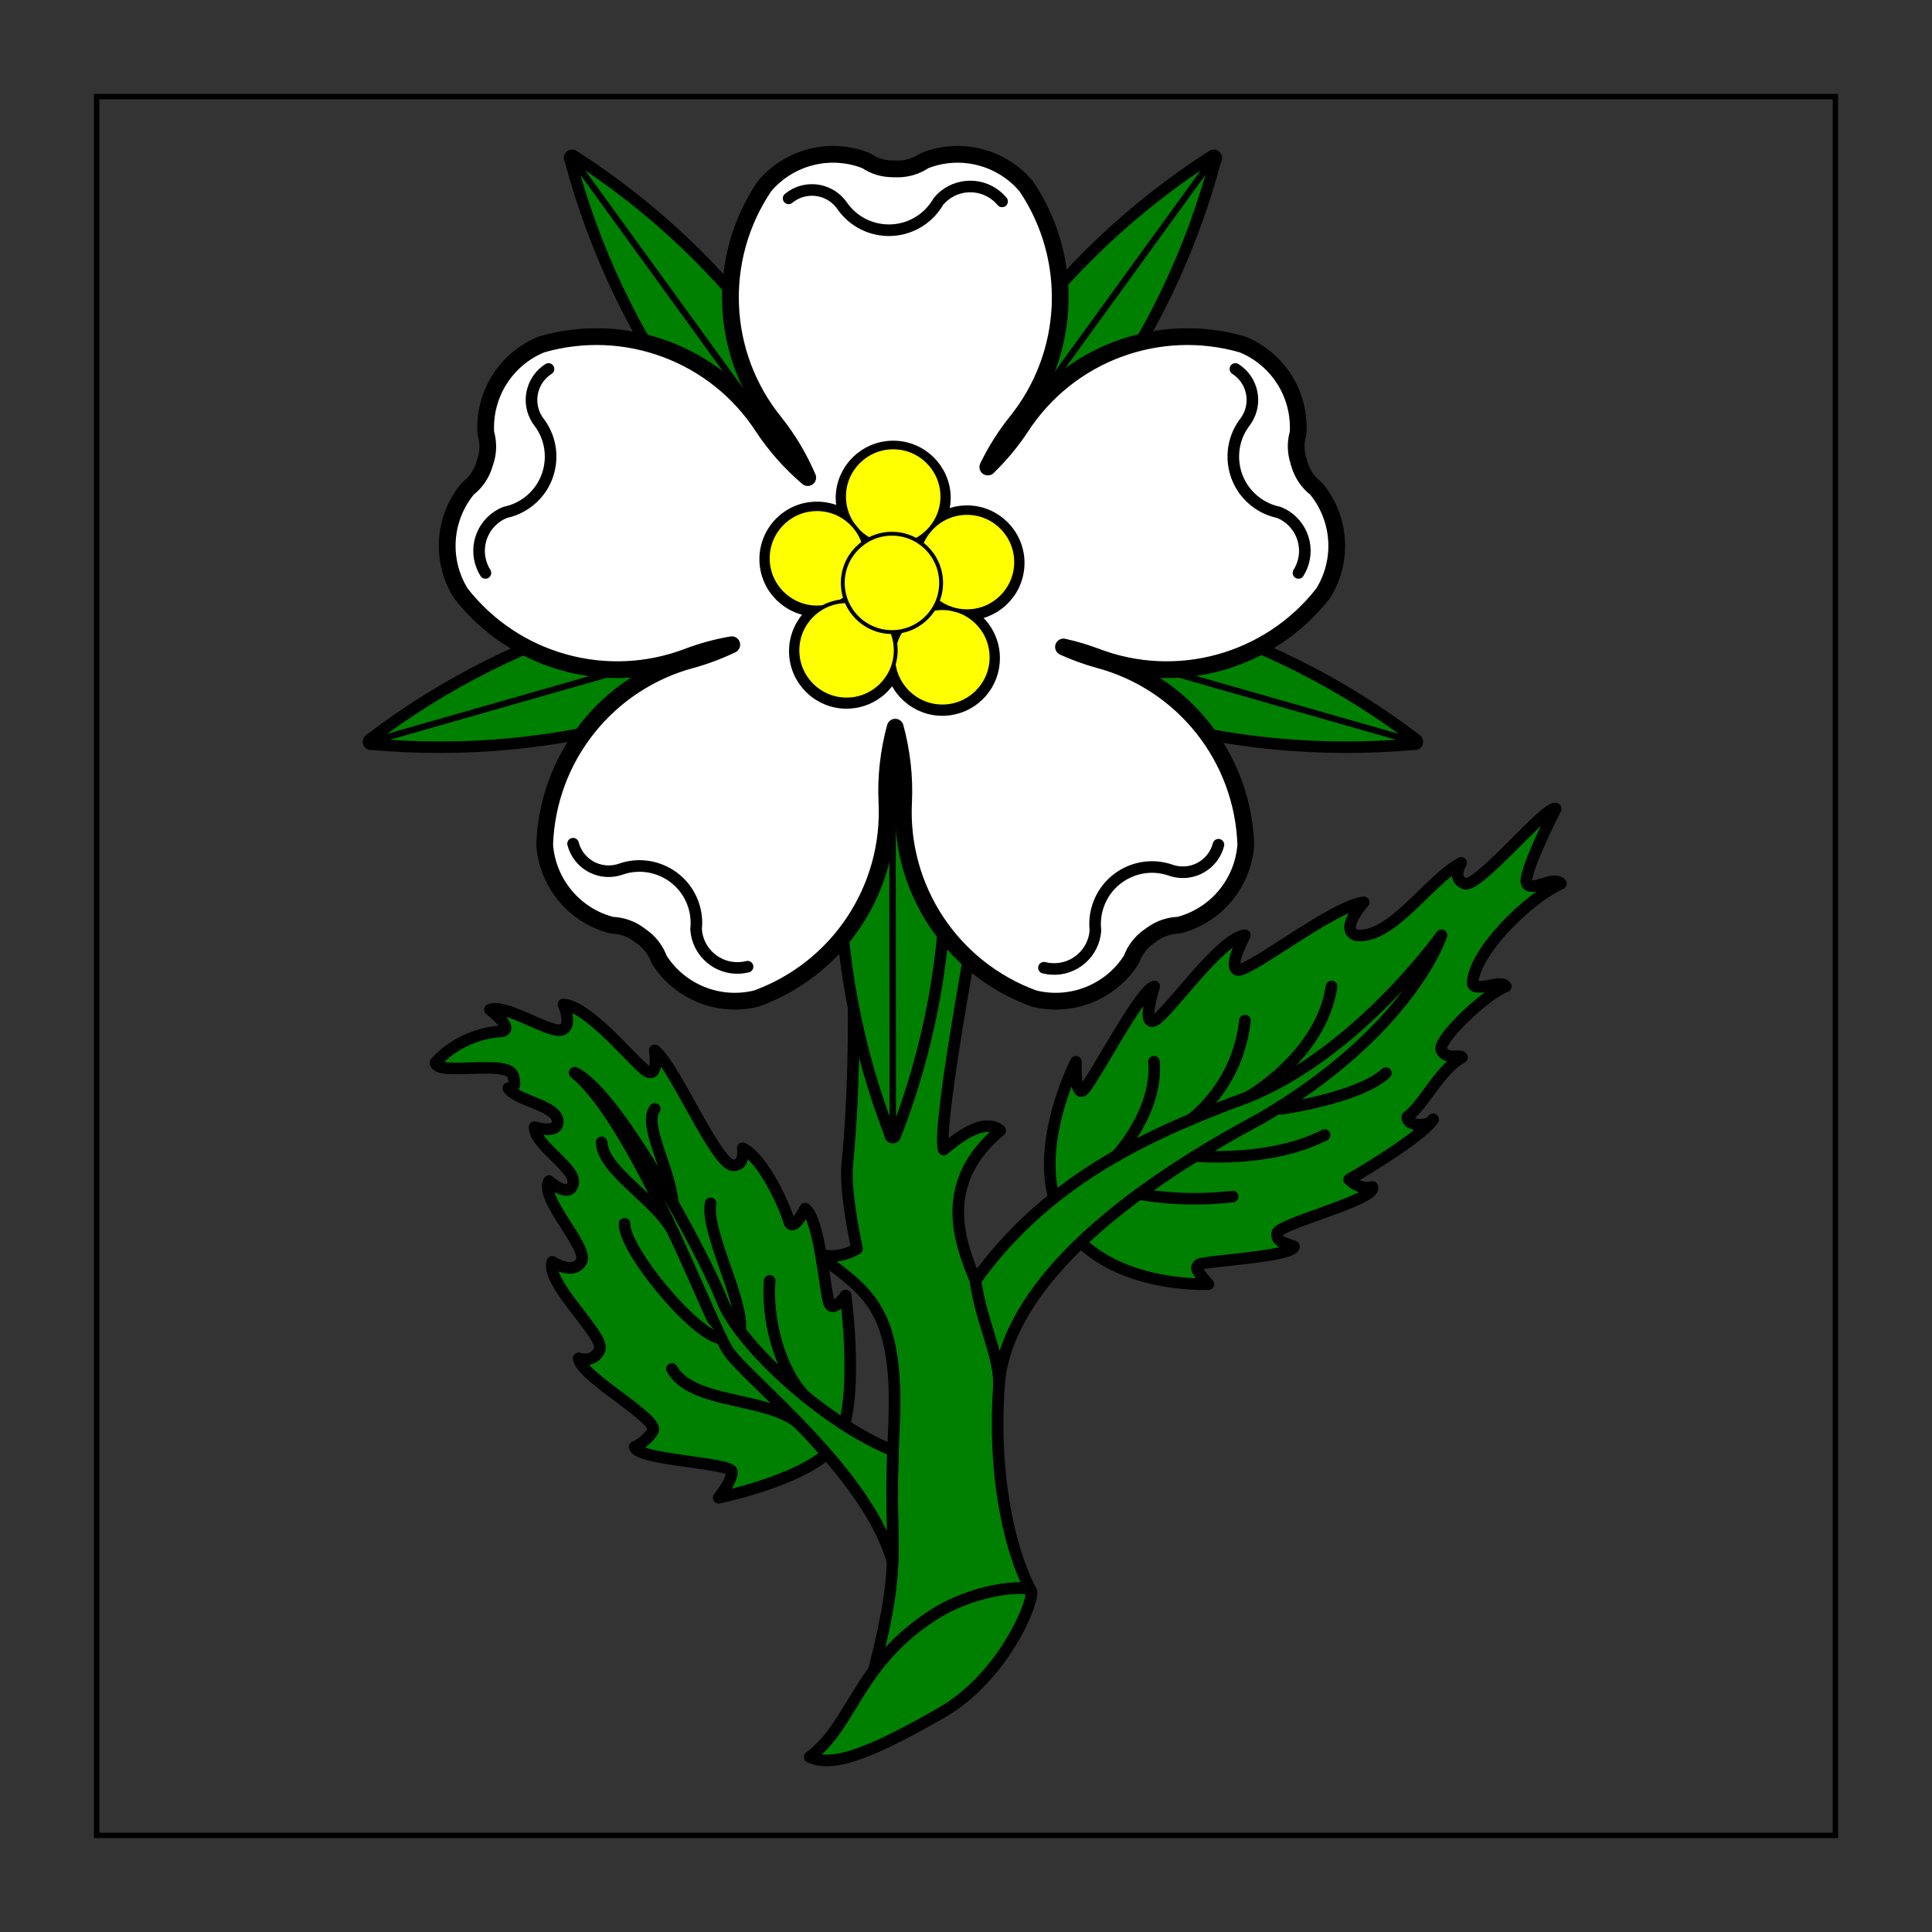 <?xml version="1.0" encoding="utf-8"?>
<!-- Generator: Adobe Illustrator 15.0.0, SVG Export Plug-In . SVG Version: 6.00 Build 0)  -->
<!DOCTYPE svg PUBLIC "-//W3C//DTD SVG 1.1//EN" "http://www.w3.org/Graphics/SVG/1.1/DTD/svg11.dtd">
<svg version="1.1" id="Layer_3" xmlns="http://www.w3.org/2000/svg" xmlns:xlink="http://www.w3.org/1999/xlink" x="0px" y="0px"
	 width="360px" height="360px" viewBox="0 0 360 360" enable-background="new 0 0 360 360" xml:space="preserve">
<rect x="0" y="0" width="360" height="360" fill="#333333" stroke="none"/>
<rect x="18" y="18" fill="none" stroke="#000000" stroke-miterlimit="10" width="324" height="324"/>
<g>
	
		<path fill="#008000" stroke="#000000" stroke-width="2.16" stroke-linecap="round" stroke-linejoin="round" stroke-miterlimit="3" d="
		M162.807,311.32c5.699-22.238,2.517-21.137,3.741-44.63c1.223-23.493-5.14-25.94-14.357-33.119c3.996,1.43,7.504-0.897,7.504-0.897
		s-2.284-10.114-1.835-15.539c2.57-26.144,0.244-52.494,0.244-52.494l24.72,1.225c0,0-8.447,44.293-6.975,48.332
		c1.833-1.469,7.217-6.23,10.522-3.549c-11.505,9.668-7.792,20.354-4.61,27.939c1.103,7.953,4.73,14.397,4.363,19.782
		c-1.631,25.044,5.996,38.054,5.996,38.054c-0.857-1.223-11.012-0.366-18.597,4.772c-4.935,3.245-8.201,6.72-10.718,10.121
		L162.807,311.32z"/>
	
		<path fill="#008000" stroke="#000000" stroke-width="2.16" stroke-linecap="round" stroke-linejoin="round" stroke-miterlimit="3" d="
		M192.12,296.424c0.856,1.225-4.772,15.907-16.763,22.759c-11.991,6.853-19.944,10.402-24.472,8.199
		c8.076-5.996,8.688-17.008,22.638-26.186C181.108,296.058,191.263,295.201,192.12,296.424z"/>
	<g>
		<g>
			<g>
				<g>
					<path id="path24" fill="#008000" stroke="#000000" stroke-linejoin="round" stroke-miterlimit="10" d="M166.41,211.355
						c12.556-32.266,12.587-68.06,0.096-100.347c-0.079-0.197-0.157-0.396-0.236-0.594c-12.497,32.491-12.465,68.47,0.085,100.941
						H166.41z M166.354,211.355v0.135l0.055-0.135H166.354z"/>
					
						<path id="path26" fill="#008000" stroke="#000000" stroke-width="3.12" stroke-linecap="round" stroke-linejoin="round" stroke-miterlimit="3" d="
						M166.41,211.355c12.556-32.266,12.587-68.06,0.096-100.347c-0.079-0.197-0.157-0.396-0.236-0.594
						c-12.497,32.491-12.465,68.47,0.085,100.941 M166.354,211.355v0.135l0.055-0.135"/>
				</g>
				<g>
					
						<path id="path34" fill="#008000" stroke="#000000" stroke-width="1.2" stroke-linecap="round" stroke-linejoin="round" stroke-miterlimit="3" d="
						M166.505,110.413c-12.748,32.481-12.781,68.576-0.096,101.083L166.505,110.413z"/>
					
						<path id="path39" fill="#008000" stroke="#000000" stroke-width="1.2" stroke-linecap="round" stroke-linejoin="round" stroke-miterlimit="3" d="
						M166.265,110.413c12.746,32.481,12.78,68.576,0.096,101.083L166.265,110.413z"/>
				</g>
			</g>
			<g>
				<g>
					<path id="path50" fill="#008000" stroke="#000000" stroke-linejoin="round" stroke-miterlimit="10" d="M226.031,29.515
						c-29.12,18.723-50.186,47.659-59.056,81.123c-0.054,0.208-0.107,0.414-0.161,0.621c29.208-18.941,50.332-48.065,59.261-81.712
						L226.031,29.515z M226.076,29.546l0.082-0.114l-0.127,0.082L226.076,29.546z"/>
					
						<path id="path52" fill="#008000" stroke="#000000" stroke-width="3.12" stroke-linecap="round" stroke-linejoin="round" stroke-miterlimit="3" d="
						M226.031,29.515c-29.12,18.723-50.186,47.659-59.056,81.123c-0.054,0.208-0.107,0.414-0.161,0.621
						c29.208-18.941,50.332-48.065,59.261-81.712 M226.076,29.546l0.082-0.114l-0.127,0.082"/>
				</g>
				<g>
					
						<path id="path60" fill="#008000" stroke="#000000" stroke-width="1.2" stroke-linecap="round" stroke-linejoin="round" stroke-miterlimit="3" d="
						M166.626,111.122c29.402-18.788,50.645-47.968,59.487-81.721L166.626,111.122z"/>
					
						<path id="path65" fill="#008000" stroke="#000000" stroke-width="1.2" stroke-linecap="round" stroke-linejoin="round" stroke-miterlimit="3" d="
						M166.818,111.261c8.78-33.771,29.967-62.992,59.338-81.831L166.818,111.261z"/>
				</g>
			</g>
			<g>
				<g>
					<path id="path73" fill="#008000" stroke="#000000" stroke-linejoin="round" stroke-miterlimit="10" d="M106.738,29.515
						c29.122,18.723,50.186,47.659,59.057,81.123c0.054,0.208,0.107,0.414,0.162,0.621c-29.209-18.941-50.333-48.065-59.261-81.712
						L106.738,29.515z M106.695,29.546l-0.084-0.114l0.127,0.082L106.695,29.546z"/>
					
						<path id="path75" fill="#008000" stroke="#000000" stroke-width="3.12" stroke-linecap="round" stroke-linejoin="round" stroke-miterlimit="3" d="
						M106.738,29.515c29.122,18.723,50.186,47.659,59.057,81.123c0.054,0.208,0.107,0.414,0.162,0.621
						c-29.209-18.941-50.333-48.065-59.261-81.712 M106.695,29.546l-0.084-0.114l0.127,0.082"/>
				</g>
				<g>
					
						<path id="path83" fill="#008000" stroke="#000000" stroke-width="1.2" stroke-linecap="round" stroke-linejoin="round" stroke-miterlimit="3" d="
						M166.144,111.122c-29.403-18.788-50.646-47.968-59.488-81.721L166.144,111.122z"/>
					
						<path id="path88" fill="#008000" stroke="#000000" stroke-width="1.2" stroke-linecap="round" stroke-linejoin="round" stroke-miterlimit="3" d="
						M165.952,111.261c-8.779-33.771-29.968-62.992-59.339-81.831L165.952,111.261z"/>
				</g>
			</g>
			<g>
				<g>
					<path id="path99" fill="#008000" stroke="#000000" stroke-linejoin="round" stroke-miterlimit="10" d="M263.498,138.129
						c-27.555-20.964-61.951-30.861-96.432-27.749c-0.211,0.02-0.422,0.041-0.636,0.062c27.787,20.968,62.38,30.855,97.053,27.739
						L263.498,138.129z M263.483,138.18l0.133,0.041l-0.118-0.092L263.483,138.18z"/>
					
						<path id="path101" fill="#008000" stroke="#000000" stroke-width="3.12" stroke-linecap="round" stroke-linejoin="round" stroke-miterlimit="3" d="
						M263.498,138.129c-27.555-20.964-61.951-30.861-96.432-27.749c-0.211,0.02-0.422,0.041-0.636,0.062
						c27.787,20.968,62.38,30.855,97.053,27.739 M263.483,138.18l0.133,0.041l-0.118-0.092"/>
				</g>
				<g>
					
						<path id="path109" fill="#008000" stroke="#000000" stroke-width="1.2" stroke-linecap="round" stroke-linejoin="round" stroke-miterlimit="3" d="
						M166.493,110.216c27.712,21.204,62.396,31.185,97.141,27.951L166.493,110.216z"/>
					
						<path id="path114" fill="#008000" stroke="#000000" stroke-width="1.2" stroke-linecap="round" stroke-linejoin="round" stroke-miterlimit="3" d="
						M166.429,110.444c34.737-3.299,69.441,6.616,97.189,27.772L166.429,110.444z"/>
				</g>
			</g>
			<g>
				<g>
					<path id="path122" fill="#008000" stroke="#000000" stroke-linejoin="round" stroke-miterlimit="10" d="M69.273,138.129
						c27.552-20.964,61.949-30.861,96.431-27.749c0.211,0.02,0.42,0.041,0.636,0.062c-27.788,20.968-62.381,30.855-97.055,27.739
						L69.273,138.129z M69.286,138.18l-0.134,0.041l0.122-0.092L69.286,138.18z"/>
					
						<path id="path124" fill="#008000" stroke="#000000" stroke-width="3.12" stroke-linecap="round" stroke-linejoin="round" stroke-miterlimit="3" d="
						M69.273,138.129c27.552-20.964,61.949-30.861,96.431-27.749c0.211,0.02,0.42,0.041,0.636,0.062
						c-27.788,20.968-62.381,30.855-97.055,27.739 M69.286,138.18l-0.134,0.041l0.122-0.092"/>
				</g>
				<g>
					
						<path id="path132" fill="#008000" stroke="#000000" stroke-width="1.2" stroke-linecap="round" stroke-linejoin="round" stroke-miterlimit="3" d="
						M166.276,110.216c-27.71,21.204-62.397,31.185-97.141,27.951L166.276,110.216z"/>
					
						<path id="path137" fill="#008000" stroke="#000000" stroke-width="1.2" stroke-linecap="round" stroke-linejoin="round" stroke-miterlimit="3" d="
						M166.341,110.444c-34.738-3.299-69.441,6.616-97.191,27.772L166.341,110.444z"/>
				</g>
			</g>
		</g>
		<g>
			<path id="path142" fill="#008000" stroke="#000000" stroke-linejoin="round" stroke-miterlimit="10" d="M214.552,174.189
				l-0.016-0.018L214.552,174.189z M242.021,86.081l-0.026,0.006L242.021,86.081z M166.548,31.455v0.027V31.455z M136.354,120.132
				c-2.419,1.165-4.925,2.106-7.458,2.805c-15.726,4.202-26.852,18.196-27.404,34.466c0.513,7.168,5.549,13.207,12.509,14.996
				c1.837,0.052,3.615,0.671,5.09,1.773c0.065,0.071,0.143,0.128,0.227,0.174c0.071,0.07,0.151,0.124,0.241,0.167
				c1.505,1.061,2.645,2.561,3.264,4.293c3.854,6.064,11.153,8.988,18.125,7.256c15.3-5.552,25.169-20.455,24.309-36.708
				c-0.211-4.602,0.318-9.333,1.556-13.857c1.238,4.524,1.771,9.255,1.559,13.857c-0.86,16.252,9.007,31.156,24.306,36.708
				c6.979,1.734,14.28-1.189,18.134-7.256c0.619-1.732,1.758-3.232,3.258-4.293c0.089-0.043,0.172-0.098,0.24-0.167
				c0.082-0.053,0.161-0.105,0.242-0.156c1.459-1.123,3.237-1.748,5.077-1.791c6.96-1.79,11.995-7.828,12.506-14.996
				c-0.548-16.27-11.676-30.264-27.4-34.466c-2.225-0.611-4.428-1.41-6.57-2.383c2.046,0.453,4.043,1.044,5.968,1.767
				c15.188,5.84,32.413,1.059,42.419-11.773c3.801-6.099,3.273-13.943-1.306-19.484c-1.457-1.125-2.533-2.673-3.076-4.434
				c-0.011-0.093-0.036-0.188-0.08-0.274c-0.023-0.091-0.045-0.183-0.067-0.274c-0.616-1.734-0.667-3.622-0.142-5.383
				c0.45-7.174-3.736-13.829-10.399-16.529c-15.641-4.502-32.387,1.756-41.242,15.411c-1.755,2.662-3.84,5.172-6.179,7.444
				c1.45-2.982,3.219-5.793,5.241-8.327c10.253-12.644,11.03-30.506,1.914-43.991c-4.627-5.496-12.248-7.418-18.929-4.776
				c-1.521,1.037-3.324,1.578-5.164,1.553c-0.095-0.021-0.191-0.022-0.29-0.008c-0.095-0.005-0.189-0.013-0.285-0.019
				c-1.84,0.052-3.647-0.482-5.164-1.526c-6.683-2.646-14.308-0.722-18.936,4.776c-9.117,13.485-8.341,31.348,1.913,43.991
				c2.469,3.088,4.554,6.583,6.147,10.295c-3.221-2.748-6.056-5.948-8.34-9.412c-8.856-13.654-25.602-19.913-41.243-15.411
				c-6.66,2.7-10.847,9.355-10.4,16.529c0.519,1.764,0.479,3.646-0.113,5.389c-0.049,0.083-0.079,0.175-0.094,0.268
				c-0.042,0.086-0.071,0.181-0.083,0.274c-0.542,1.761-1.616,3.309-3.074,4.434c-4.58,5.541-5.104,13.385-1.305,19.484
				c10.007,12.836,27.235,17.616,42.426,11.773C130.861,121.348,133.576,120.613,136.354,120.132z M119.091,174.171l-0.013,0.018
				L119.091,174.171z"/>
			
				<path id="path144" fill="#FFFFFF" stroke="#000000" stroke-width="3.12" stroke-linecap="round" stroke-linejoin="round" stroke-miterlimit="3" d="
				M214.552,174.189l-0.016-0.018 M242.021,86.081l-0.026,0.006 M166.548,31.455v0.027 M136.354,120.132
				c-2.419,1.165-4.925,2.106-7.458,2.805c-15.726,4.202-26.852,18.196-27.404,34.466c0.513,7.168,5.549,13.207,12.509,14.996
				c1.837,0.052,3.615,0.671,5.09,1.773c0.065,0.071,0.143,0.128,0.227,0.174c0.071,0.07,0.151,0.124,0.241,0.167
				c1.505,1.061,2.645,2.561,3.264,4.293c3.854,6.064,11.153,8.988,18.125,7.256c15.3-5.552,25.169-20.455,24.309-36.708
				c-0.211-4.602,0.318-9.333,1.556-13.857c1.238,4.524,1.771,9.255,1.559,13.857c-0.86,16.252,9.007,31.156,24.306,36.708
				c6.979,1.734,14.28-1.189,18.134-7.256c0.619-1.732,1.758-3.232,3.258-4.293c0.089-0.043,0.172-0.098,0.24-0.167
				c0.082-0.053,0.161-0.105,0.242-0.156c1.459-1.123,3.237-1.748,5.077-1.791c6.96-1.79,11.995-7.828,12.506-14.996
				c-0.548-16.27-11.676-30.264-27.4-34.466c-2.225-0.611-4.428-1.41-6.57-2.383c2.046,0.453,4.043,1.044,5.968,1.767
				c15.188,5.84,32.413,1.059,42.419-11.773c3.801-6.099,3.273-13.943-1.306-19.484c-1.457-1.125-2.533-2.673-3.076-4.434
				c-0.011-0.093-0.036-0.188-0.08-0.274c-0.023-0.091-0.045-0.183-0.067-0.274c-0.616-1.734-0.667-3.622-0.142-5.383
				c0.45-7.174-3.736-13.829-10.399-16.529c-15.641-4.502-32.387,1.756-41.242,15.411c-1.755,2.662-3.84,5.172-6.179,7.444
				c1.45-2.982,3.219-5.793,5.241-8.327c10.253-12.644,11.03-30.506,1.914-43.991c-4.627-5.496-12.248-7.418-18.929-4.776
				c-1.521,1.037-3.324,1.578-5.164,1.553c-0.095-0.021-0.191-0.022-0.29-0.008c-0.095-0.005-0.189-0.013-0.285-0.019
				c-1.84,0.052-3.647-0.482-5.164-1.526c-6.683-2.646-14.308-0.722-18.936,4.776c-9.117,13.485-8.341,31.348,1.913,43.991
				c2.469,3.088,4.554,6.583,6.147,10.295c-3.221-2.748-6.056-5.948-8.34-9.412c-8.856-13.654-25.602-19.913-41.243-15.411
				c-6.66,2.7-10.847,9.355-10.4,16.529c0.519,1.764,0.479,3.646-0.113,5.389c-0.049,0.083-0.079,0.175-0.094,0.268
				c-0.042,0.086-0.071,0.181-0.083,0.274c-0.542,1.761-1.616,3.309-3.074,4.434c-4.58,5.541-5.104,13.385-1.305,19.484
				c10.007,12.836,27.235,17.616,42.426,11.773C130.861,121.348,133.576,120.613,136.354,120.132 M119.091,174.171l-0.013,0.018"/>
		</g>
		<g>
			
				<path id="path152" fill="none" stroke="#000000" stroke-width="2.16" stroke-linecap="round" stroke-linejoin="round" stroke-miterlimit="3" d="
				M146.945,36.959c2.917-2.403,7.23-1.989,9.633,0.929c0.11,0.132,0.214,0.267,0.312,0.407c3.318,4.832,9.925,6.056,14.755,2.737
				c1.325-0.911,2.425-2.109,3.219-3.505c2.728-3.276,7.592-3.72,10.87-0.99c0.356,0.299,0.688,0.629,0.989,0.99"/>
			
				<path id="path157" fill="none" stroke="#000000" stroke-width="2.16" stroke-linecap="round" stroke-linejoin="round" stroke-miterlimit="3" d="
				M230.2,68.75c3.187,2.033,4.125,6.264,2.094,9.451c-0.093,0.144-0.188,0.285-0.293,0.422c-3.566,4.649-2.689,11.311,1.958,14.877
				c1.274,0.979,2.753,1.654,4.329,1.978c3.955,1.583,5.882,6.074,4.3,10.029c-0.174,0.436-0.388,0.854-0.636,1.249"/>
			
				<path id="path162" fill="none" stroke="#000000" stroke-width="2.16" stroke-linecap="round" stroke-linejoin="round" stroke-miterlimit="3" d="
				M102.206,68.75c-3.188,2.033-4.126,6.264-2.095,9.451c0.093,0.144,0.19,0.285,0.294,0.422c3.564,4.649,2.69,11.311-1.958,14.877
				c-1.276,0.979-2.757,1.654-4.329,1.978c-3.957,1.583-5.882,6.074-4.302,10.029c0.175,0.436,0.387,0.854,0.637,1.249"/>
			
				<path id="path167" fill="none" stroke="#000000" stroke-width="2.16" stroke-linecap="round" stroke-linejoin="round" stroke-miterlimit="3" d="
				M227.041,157.402c-0.949,3.661-4.68,5.859-8.343,4.911c-0.165-0.043-0.328-0.091-0.492-0.147
				c-5.522-1.957-11.585,0.935-13.544,6.46c-0.535,1.513-0.723,3.131-0.543,4.727c-0.282,4.252-3.957,7.472-8.208,7.188
				c-0.469-0.03-0.93-0.104-1.386-0.218"/>
			
				<path id="path172" fill="none" stroke="#000000" stroke-width="2.16" stroke-linecap="round" stroke-linejoin="round" stroke-miterlimit="3" d="
				M106.781,157.212c0.948,3.659,4.682,5.857,8.342,4.909c0.165-0.041,0.329-0.091,0.49-0.146c5.524-1.957,11.59,0.933,13.548,6.458
				c0.534,1.514,0.72,3.131,0.541,4.726c0.281,4.254,3.957,7.472,8.209,7.19c0.466-0.029,0.931-0.104,1.385-0.219"/>
		</g>
		<g>
			
				<path id="path180" fill="#008000" stroke="#000000" stroke-width="3.12" stroke-linecap="round" stroke-linejoin="round" stroke-miterlimit="3" d="
				M156.575,112.25c0.326-0.174,0.637-0.368,0.938-0.581c0.057,0.169,0.119,0.34,0.187,0.507
				C157.324,112.179,156.946,112.203,156.575,112.25z M166.815,120.03c-0.103-0.721-0.291-1.425-0.559-2.102
				c0.523-0.001,1.047-0.049,1.563-0.138C167.384,118.486,167.048,119.242,166.815,120.03z M177.679,113.708
				c-1.214-0.28-2.472-0.313-3.699-0.091c0.276-0.443,0.513-0.908,0.71-1.392C175.585,112.898,176.598,113.402,177.679,113.708z
				 M158.978,97.999c-3.422-3.729-9.218-3.98-12.946-0.56c-1.892,1.736-2.969,4.186-2.969,6.752c0.004,5.06,4.106,9.16,9.166,9.156
				c0.388,0,0.776-0.024,1.162-0.073c-2.964,1.6-4.813,4.698-4.809,8.066c0.004,5.061,4.109,9.16,9.167,9.155
				c4.056-0.002,7.625-2.671,8.778-6.559c0.706,5.011,5.338,8.499,10.351,7.793c4.53-0.638,7.896-4.523,7.883-9.099
				c0.001-4.097-2.719-7.697-6.663-8.813c4.928,1.148,9.853-1.914,11.003-6.841c0.16-0.682,0.241-1.382,0.241-2.083
				c0-5.06-4.105-9.161-9.164-9.159c-3.725,0.001-7.077,2.255-8.483,5.702c-0.317-0.237-0.648-0.454-0.996-0.648
				c3.012-1.585,4.897-4.706,4.897-8.106c-0.087-5.061-4.26-9.092-9.317-9.005c-4.938,0.087-8.918,4.068-9.003,9.005
				C157.276,94.585,157.871,96.444,158.978,97.999z M159.685,98.868c0.653,0.711,1.415,1.317,2.255,1.791
				c-0.356,0.188-0.696,0.398-1.024,0.63C160.629,100.424,160.214,99.607,159.685,98.868z"/>
			
				<path id="path188" fill="#FFFF00" stroke="#000000" stroke-width="0.72" stroke-linecap="round" stroke-linejoin="round" stroke-miterlimit="3" d="
				M157.276,92.681c-0.085-5.06,3.944-9.231,9.003-9.317c5.059-0.086,9.23,3.945,9.319,9.003c0,0.104,0,0.209,0,0.313
				c-0.089,5.059-4.261,9.089-9.319,9.003C161.342,101.6,157.361,97.617,157.276,92.681z"/>
			
				<path id="path193" fill="#FFFF00" stroke="#000000" stroke-width="0.72" stroke-linecap="round" stroke-linejoin="round" stroke-miterlimit="3" d="
				M143.063,104.191c-0.084-5.06,3.944-9.23,9.004-9.317c5.061-0.086,9.23,3.945,9.316,9.005c0.004,0.104,0.004,0.208,0,0.313
				c-0.086,5.06-4.255,9.09-9.316,9.004C147.13,113.111,143.148,109.128,143.063,104.191z"/>
			
				<path id="path198" fill="#FFFF00" stroke="#000000" stroke-width="0.72" stroke-linecap="round" stroke-linejoin="round" stroke-miterlimit="3" d="
				M166.438,122.631c-0.087-5.058,3.943-9.229,9.003-9.316c5.059-0.086,9.229,3.944,9.317,9.005c0.003,0.101,0.003,0.206,0,0.311
				c-0.088,5.06-4.259,9.09-9.317,9.004C170.504,131.552,166.521,127.568,166.438,122.631z"/>
			
				<path id="path203" fill="#FFFF00" stroke="#000000" stroke-width="0.72" stroke-linecap="round" stroke-linejoin="round" stroke-miterlimit="3" d="
				M171.019,104.895c-0.086-5.057,3.946-9.229,9.004-9.316c5.059-0.087,9.23,3.945,9.317,9.003c0.003,0.105,0.003,0.208,0,0.313
				c-0.087,5.061-4.258,9.091-9.317,9.004C175.084,113.814,171.103,109.834,171.019,104.895z"/>
			
				<path id="path208" fill="#FFFF00" stroke="#000000" stroke-width="0.72" stroke-linecap="round" stroke-linejoin="round" stroke-miterlimit="3" d="
				M148.585,121.339c-0.087-5.059,3.944-9.232,9.003-9.316c5.059-0.088,9.23,3.944,9.316,9.004c0.005,0.104,0.005,0.208,0,0.313
				c-0.085,5.059-4.257,9.089-9.316,9.003C152.649,130.258,148.668,126.275,148.585,121.339z"/>
			
				<path id="path213" fill="#FFFF00" stroke="#000000" stroke-width="0.72" stroke-linecap="round" stroke-linejoin="round" stroke-miterlimit="3" d="
				M157.042,108.771c-0.086-5.059,3.944-9.229,9.003-9.316c5.061-0.088,9.23,3.945,9.317,9.004c0.001,0.104,0.001,0.208,0,0.312
				c-0.087,5.059-4.256,9.091-9.317,9.005C161.107,117.692,157.125,113.71,157.042,108.771z"/>
		</g>
	</g>
	
		<path fill="#008000" stroke="#000000" stroke-width="2.16" stroke-linecap="round" stroke-linejoin="round" stroke-miterlimit="3" d="
		M198.851,228.514c-8.157-11.665,1.632-30.671,1.632-30.671s-0.246,5.837,1.142,5.447c1.386-0.391,10.602-18.746,13.455-19.479
		c0,0-2.451,7.424,0,6.362c2.45-1.061,12.241-15.416,16.891-15.907c0,0-2.854,5.303-1.632,6.282
		c0.754,2.019,17.457-11.569,23.758-12.42c0,0-4.588,5.058-1.407,6.138c6.547,0.897,13.582-10.343,19.577-13.48
		c0,0-1.874,2.937,0.653,3.854c2.529,0.917,15.255-14.745,16.968-13.948c0,0-6.301,12.297-5.385,13.948
		c0.917,1.652,4.957-1.529,6.362,0c-6.116,2.753-16.15,12.664-16.477,18.516c0.265,1.98,5.342-0.794,6.199,0.654
		c-3.488,1.202-12.97,10.075-11.991,11.911c0.979,1.834,3.569,0.713,3.833,1.305c-4.201,2.304-7.016,8.728-10.196,11.094
		c-0.122,1.855,4.122,1.867,4.814,0.453c-2.367,3.604-15.665,11.213-15.665,11.213s1.979,2.058,4.325,1.385
		c1.143,2.266-17.396,6.853-17.701,8.565c-0.305,1.714,1.469,1.837,3.099,2.529c-0.04,1.876-17.009,2.733-17.7,3.345
		c-0.693,0.611-0.591,1.04,1.774,3.671C225.179,239.282,207.008,240.178,198.851,228.514z"/>
	<g>
		
			<path fill="#008000" stroke="#000000" stroke-width="2.16" stroke-linecap="round" stroke-linejoin="round" stroke-miterlimit="3" d="
			M181.761,238.588c13.012-18.068,30.63-26.553,48.25-33.241c21.698-7.342,38.585-31.08,38.585-31.08s-5.629,17.701-33.607,34.097
			c-38.911,20.802-48.212,38.749-48.864,50.006C186.491,252.985,182.863,246.541,181.761,238.588z"/>
		
			<path fill="#008000" stroke="#000000" stroke-width="2.16" stroke-linecap="round" stroke-linejoin="round" stroke-miterlimit="3" d="
			M248.122,183.812c-1.961,12.887-15.488,20.556-15.488,20.556"/>
		
			<path fill="#008000" stroke="#000000" stroke-width="2.16" stroke-linecap="round" stroke-linejoin="round" stroke-miterlimit="3" d="
			M231.97,190.174c-1.306,12.236-10.037,18.4-10.037,18.4"/>
		
			<path fill="#008000" stroke="#000000" stroke-width="2.16" stroke-linecap="round" stroke-linejoin="round" stroke-miterlimit="3" d="
			M215.022,197.843c0.795,9.298-7.035,17.555-7.035,17.555"/>
		
			<path fill="#008000" stroke="#000000" stroke-width="2.16" stroke-linecap="round" stroke-linejoin="round" stroke-miterlimit="3" d="
			M258.236,199.963c-5.221,4.731-19.577,6.656-19.577,6.656"/>
		
			<path fill="#008000" stroke="#000000" stroke-width="2.16" stroke-linecap="round" stroke-linejoin="round" stroke-miterlimit="3" d="
			M246.816,211.496c-10.28,5.271-24.065,3.901-24.065,3.901"/>
		
			<path fill="#008000" stroke="#000000" stroke-width="2.16" stroke-linecap="round" stroke-linejoin="round" stroke-miterlimit="3" d="
			M229.685,222.966c-9.624,1.145-17.454-0.488-17.454-0.488"/>
	</g>
	
		<path fill="#008000" stroke="#000000" stroke-width="2.16" stroke-linecap="round" stroke-linejoin="round" stroke-miterlimit="3" d="
		M157.574,241.401c0,0,2.896,21.575-1.957,27.898c-4.854,6.322-21.699,9.789-21.699,9.789s2.611-3.264,2.447-4.894
		c-0.164-1.633-17.579-2.121-18.108-4.568c0,0,1.917-0.734,3.384-2.937c1.468-2.203-13.338-10.032-13.828-13.582
		c0,0,2.815,0.979,3.917-1.592c1.1-2.568-10.156-12.357-8.811-16.396c0,0,3.794,2.57,5.383,0c1.592-2.567-7.925-11.806-5.995-15.05
		c0,0,3.807,3.425,4.473,0.49c0.665-2.938-7.178-7.098-7.165-10.524c0,0,4.772,1.469,4.282-1.347
		c-0.49-2.813-7.893-3.67-9.176-5.934c0,0,1.835,0.613,0.857-2.386c-0.979-2.998-14.01,0.185-14.44-2.325
		c0,0,4.284-5.384,12.358-5.873c2.448-0.49-2.203-4.039-2.203-4.039c2.814-1.161,10.829,4.284,13.216,3.796
		c2.385-0.491,0.488-4.774,0.488-4.774c4.71,0.49,12.176,9.729,15.051,12.114c2.876,2.388,1.958-3.547,1.958-3.547
		c3.793,2.997,11.318,21.167,14.561,21.412c2.386,0.122,1.834-3.182,1.834-3.182c3.854,1.958,7.833,10.828,8.566,13.459
		c0.733,2.632,3.059-2.202,3.059-2.202c2.813,2.021,3.731,16.152,4.525,17.742C155.352,244.542,157.574,241.401,157.574,241.401z"/>
	<g>
		
			<path fill="#008000" stroke="#000000" stroke-width="2.16" stroke-linecap="round" stroke-linejoin="round" stroke-miterlimit="3" d="
			M166.318,291.041c0.191-5.409-0.323-10.41,0.069-20.802l-0.003,0.068c-13.705-5.629-28.837-20.258-31.774-27.846
			c-2.937-7.585-19.333-38.787-27.53-42.58c11.745,9.789,25.206,46.742,28.632,51.881c3.425,5.139,25.953,22.514,30.602,39.278
			H166.318z"/>
		
			<path fill="#008000" stroke="#000000" stroke-width="2.16" stroke-linecap="round" stroke-linejoin="round" stroke-miterlimit="3" d="
			M143.421,238.669c-0.612,6.487,1.652,16.52,6.637,21.537"/>
		
			<path fill="#008000" stroke="#000000" stroke-width="2.16" stroke-linecap="round" stroke-linejoin="round" stroke-miterlimit="3" d="
			M132.409,224.229c-0.979,5.382,6.239,18.113,5.502,23.743"/>
		
			<path fill="#008000" stroke="#000000" stroke-width="2.16" stroke-linecap="round" stroke-linejoin="round" stroke-miterlimit="3" d="
			M122.008,206.619c-2.204,2.928,2.662,10.748,3.408,17.609"/>
		
			<path fill="#008000" stroke="#000000" stroke-width="2.16" stroke-linecap="round" stroke-linejoin="round" stroke-miterlimit="3" d="
			M112.097,212.855c0.244,5.501,10.751,10.977,13.577,17.177"/>
		
			<path fill="#008000" stroke="#000000" stroke-width="2.16" stroke-linecap="round" stroke-linejoin="round" stroke-miterlimit="3" d="
			M116.379,228.024c-0.245,4.649,13.037,20.905,18.072,21.413"/>
		
			<path fill="#008000" stroke="#000000" stroke-width="2.16" stroke-linecap="round" stroke-linejoin="round" stroke-miterlimit="3" d="
			M125.19,255.066c3.792,6.729,18.013,5.14,23.75,10.277"/>
	</g>
</g>
</svg>

